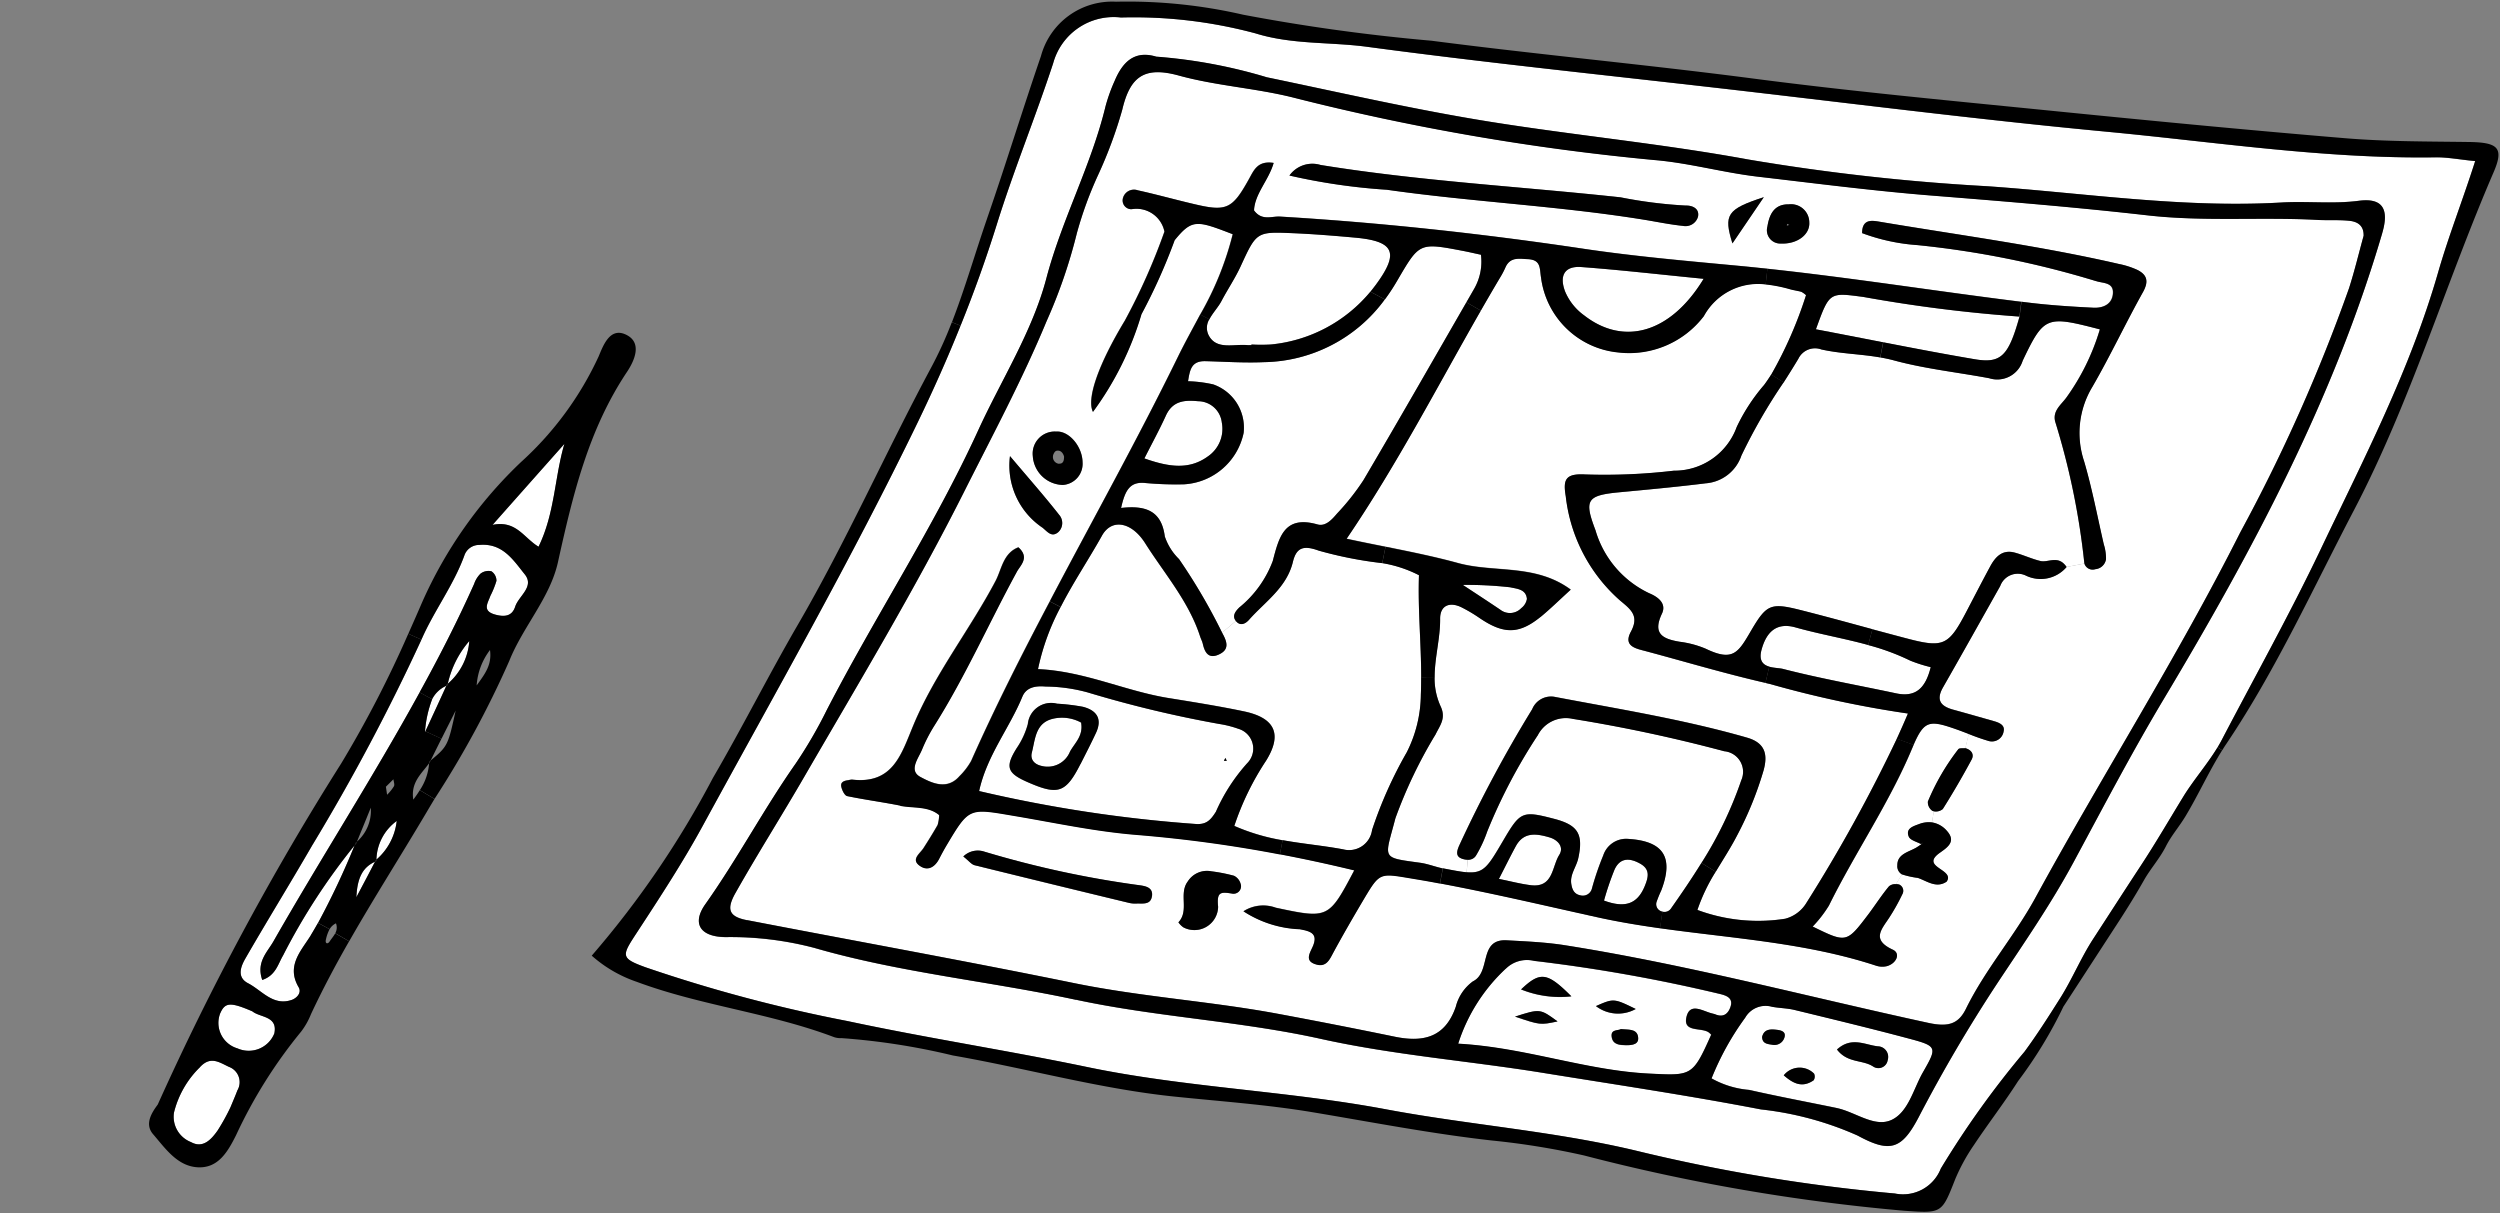 <svg xmlns="http://www.w3.org/2000/svg" xmlns:xlink="http://www.w3.org/1999/xlink" width="133.072" height="64.587" viewBox="0 0 133.072 64.587">
  <rect x="0" y="0" width="133.072" height="64.587" fill="#808080" stroke="none"/>
  <defs>
    <clipPath id="clip-path">
      <rect id="Rectangle_20025" data-name="Rectangle 20025" width="101.658" height="64.587" fill="none"/>
    </clipPath>
    <clipPath id="clip-path-2">
      <rect id="Rectangle_20024" data-name="Rectangle 20024" width="101.491" height="64.422" fill="none"/>
    </clipPath>
  </defs>
  <g id="Group_170234" data-name="Group 170234" transform="translate(22.661)">
    <g id="Group_170176" data-name="Group 170176" transform="translate(8.753)" clip-path="url(#clip-path)">
      <g id="Group_170175" data-name="Group 170175" transform="translate(0.084 0.084)">
        <g id="Group_170174" data-name="Group 170174" clip-path="url(#clip-path-2)">
          <g id="Group_170173" data-name="Group 170173">
            <g id="Group_170172" data-name="Group 170172" clip-path="url(#clip-path-2)">
              <path id="Path_490379" data-name="Path 490379" d="M190.515,165.4a.564.564,0,0,0-.5-.732c-.685-.063-1.417-.547-2.2.168.557.735,1.354.537,1.918.9a.5.5,0,0,0,.781-.339m-2.715,2.55c-1.552-.32-3.107-.613-4.653-.962a4.9,4.9,0,0,1-2-.613,14.755,14.755,0,0,1,1.789-3.229,1.246,1.246,0,0,1,1.424-.583c.405.079.827.076,1.226.175,2,.484,4,.969,5.987,1.5,1.608.428,1.6.461.824,1.826-.508.893-.784,2.122-1.677,2.531s-1.924-.435-2.916-.639m-2.814-1.74c.491.428.979.689,1.592.264a.365.365,0,0,0,.023-.353,1.083,1.083,0,0,0-1.615.089m.02-1.964c.148-.359-.158-.435-.405-.461-.316-.036-.659-.043-.764.376.007.369.287.382.534.422a.557.557,0,0,0,.636-.336" transform="translate(-121.539 -109.059)" fill="#fff"/>
              <path id="Path_490380" data-name="Path 490380" d="M149.783,159.146c-.092-.379-.524-.316-.9-.356-.161.1-.544,0-.5.4.053.435.428.458.758.461s.751-.04.636-.5m-2.227-1.582a1.936,1.936,0,0,0,2.119.155c-1.17-.57-1.17-.57-2.119-.155m-2.043.817c-.929-.682-.929-.682-2.264-.257,1.338.451,1.338.451,2.264.257m-1.249-3.223a85.64,85.64,0,0,1,9.912,1.766c.323.079.7.211.54.682-.119.353-.362.573-.781.409a1.364,1.364,0,0,0-.2-.059c-.494-.122-1.183-.62-1.364.2s.755.54,1.166.794a.86.86,0,0,1,.152.138c-.992,2.224-1.035,2.181-3.308,2.069-3.381-.168-6.58-1.387-10.159-1.592a9.335,9.335,0,0,1,2.527-3.984,1.6,1.6,0,0,1,1.512-.422m1.987,1.888c-1.288-1.288-1.657-1.338-2.679-.369a5.529,5.529,0,0,0,2.679.369" transform="translate(-94.102 -104.097)" fill="#fff"/>
              <path id="Path_490381" data-name="Path 490381" d="M165.692,139.092c.557.313.428.748.227,1.229-.4.946-1.074,1.134-2.155.735a15.408,15.408,0,0,1,.56-1.648c.3-.649.824-.623,1.367-.316" transform="translate(-109.886 -93.203)" fill="#fff"/>
              <path id="Path_490382" data-name="Path 490382" d="M149.493,134.975c.442.132.774.511.514.926-.4.619-.31,1.766-1.516,1.618-.534-.066-1.061-.208-1.7-.336.339-.659.606-1.206.9-1.743.428-.784,1.12-.662,1.8-.465" transform="translate(-98.508 -90.484)" fill="#fff"/>
              <path id="Path_490383" data-name="Path 490383" d="M73.923,116.193c.129.708-.33,1.077-.59,1.545a1.281,1.281,0,0,1-1.5.768c-.366-.076-.636-.316-.531-.722.181-.708.188-1.565,1.107-1.789a2.125,2.125,0,0,1,1.509.2" transform="translate(-47.879 -77.817)" fill="#fff"/>
              <path id="Path_490384" data-name="Path 490384" d="M76.008,114.836l-.073-.158-.079.158Zm-1.69,3.358a73.252,73.252,0,0,1-11.493-1.75c.415-1.891,1.615-3.345,2.3-5.022.217-.531.755-.583,1.239-.54a8.655,8.655,0,0,1,2.241.313,62.224,62.224,0,0,0,7.015,1.68,5.473,5.473,0,0,1,1,.254,1.1,1.1,0,0,1,.468,1.839,9.722,9.722,0,0,0-1.661,2.577c-.29.461-.524.7-1.11.649m-9.5-4.023c-.636,1.015-.491,1.338.646,1.825,1.572.682,1.977.537,2.751-.985.28-.554.563-1.1.827-1.667.349-.745.036-1.2-.7-1.384a10.918,10.918,0,0,0-1.374-.165,1.246,1.246,0,0,0-1.555,1.084,4.233,4.233,0,0,1-.6,1.292" transform="translate(-42.207 -74.421)" fill="#fff"/>
              <path id="Path_490385" data-name="Path 490385" d="M203.824,122.143a1.421,1.421,0,0,0-.679.089c-.306.115-.732.231-.55.669.079.194.435.277.669.405-.1.066-.2.135-.3.194-.405.231-.985.336-.979.926a.5.5,0,0,0,.247.484l-.32.517a.521.521,0,0,0-.369.115c-.4.475-.731,1-1.1,1.493-1.16,1.529-1.166,1.529-2.962.649a6.558,6.558,0,0,0,.863-1.114c1.4-2.837,3.213-5.453,4.439-8.389.026-.059.049-.115.072-.171.57-1.311.86-1.331,2.283-.827.217.076.435.161.652.244l-.181.761c-.122.017-.316-.016-.376.056a12.15,12.15,0,0,0-1.621,2.788.558.558,0,0,0,.241.491.44.44,0,0,0,.079.026Z" transform="translate(-132.488 -78.449)" fill="#fff"/>
              <path id="Path_490386" data-name="Path 490386" d="M142.072,123.366a6.825,6.825,0,0,0,.606-1.295,29.269,29.269,0,0,1,2.682-5.111,1.674,1.674,0,0,1,1.872-.89,80.959,80.959,0,0,1,8.06,1.723,1.1,1.1,0,0,1,.909,1.545,20.609,20.609,0,0,1-2.119,4.4c-.514.83-1.068,1.641-1.631,2.442a.417.417,0,0,1-.451.152.382.382,0,0,1-.112-.04.4.4,0,0,1-.188-.511,6.105,6.105,0,0,1,.234-.57c.692-1.8.112-2.653-1.822-2.755a1.284,1.284,0,0,0-1.262.886,15.039,15.039,0,0,0-.6,1.753.5.5,0,0,1-.629.366c-.326-.066-.428-.316-.471-.6-.082-.511.27-.909.372-1.377.28-1.285-.02-1.763-1.282-2.092-1.7-.442-1.8-.4-2.712,1.153-.82,1.4-1.031,1.763-1.944,1.69l.059-.669a.477.477,0,0,0,.428-.208" transform="translate(-95.014 -77.893)" fill="#fff"/>
              <path id="Path_490387" data-name="Path 490387" d="M198.133,103.311c-.283,1.14-.814,1.611-1.839,1.394-2.01-.428-4.036-.788-6.023-1.3-.181-.046-.481-.046-.735-.119-.323-.1-.573-.313-.409-.909.273-1,.847-1.45,1.806-1.18,1.275.359,2.59.583,3.868.936a12.183,12.183,0,0,1,2.244.83,7.77,7.77,0,0,0,1.087.346" transform="translate(-126.857 -67.884)" fill="#fff"/>
              <path id="Path_490388" data-name="Path 490388" d="M142.971,95.814c-.662-.448-1.335-.886-2.007-1.328a20.851,20.851,0,0,1,2.511.125c.372.086.853.1.9.623a.779.779,0,0,1-.3.488.831.831,0,0,1-1.107.092" transform="translate(-94.599 -63.436)" fill="#fff"/>
              <path id="Path_490389" data-name="Path 490389" d="M82.878,89.87c.231.29.511.148.7-.066.857-.965,2.007-1.71,2.336-3.088.188-.774.58-.88,1.371-.593a21.3,21.3,0,0,0,3.381.666,6.578,6.578,0,0,1,1.954.643c-.063,1.822.119,3.621.119,5.43,0,.306,0,.613-.016.919a6.93,6.93,0,0,1-.748,3.078A22.4,22.4,0,0,0,90.124,101a1.233,1.233,0,0,1-1.529,1.031c-1.058-.2-2.139-.293-3.232-.491a10.862,10.862,0,0,1-2.57-.764,14.626,14.626,0,0,1,1.687-3.466c.873-1.4.5-2.274-1.153-2.626-1.344-.283-2.7-.5-4.06-.718-2.3-.376-4.448-1.424-6.923-1.536a12.378,12.378,0,0,1,1.2-3.3c.675-1.315,1.5-2.534,2.2-3.8.517-.926,1.578-.735,2.3.405,1.025,1.618,2.316,3.091,2.923,4.959.043.128.109.254.142.386.1.448.29.82.827.59.613-.264.481-.679.2-1.173Z" transform="translate(-48.59 -56.902)" fill="#fff"/>
              <path id="Path_490390" data-name="Path 490390" d="M93.646,65.9a1.775,1.775,0,0,1-.745,1.806c-1,.722-2.066.567-3.377.105.415-.821.807-1.539,1.147-2.284.359-.778.979-.834,1.713-.761A1.278,1.278,0,0,1,93.646,65.9" transform="translate(-60.109 -43.495)" fill="#fff"/>
              <path id="Path_490391" data-name="Path 490391" d="M91.142,60.363a31.051,31.051,0,0,0-2.293-3.918,3.024,3.024,0,0,1-.758-1.209c-.175-1.354-1.008-1.664-2.326-1.512.211-.949.474-1.417,1.295-1.328a17.9,17.9,0,0,0,2.059.069,3.449,3.449,0,0,0,3.17-2.738,2.439,2.439,0,0,0-1.621-2.583,7.052,7.052,0,0,0-1.338-.168c.1-.61.175-1.087.929-1.068,1.031.026,2.069.1,3.1.053A8.121,8.121,0,0,0,99.8,42.622a10.507,10.507,0,0,0,.626-.949c1.209-2.063,1.17-2.086,3.486-1.644.336.063.669.142,1.005.214a2.9,2.9,0,0,1-.359,1.809l-.415.722c-1.819,3.16-3.631,6.327-5.48,9.467a12.744,12.744,0,0,1-1.407,1.779c-.267.313-.606.7-1.038.577-1.769-.5-2.046.666-2.382,1.947a5.808,5.808,0,0,1-1.793,2.485c-.2.2-.379.445-.168.708Z" transform="translate(-57.588 -26.768)" fill="#fff"/>
              <path id="Path_490392" data-name="Path 490392" d="M101.781,43.574c-.725-.072-1.657.277-2.069-.527a.874.874,0,0,1,.036-.85c.171-.336.478-.652.649-.982.316-.61.705-1.183,1-1.806.86-1.862.847-1.882,2.784-1.8,1.1.046,2.195.138,3.288.234,2.129.185,2.419.791,1.12,2.541-.086.115-.175.227-.264.339a7.859,7.859,0,0,1-5.3,2.811,8.972,8.972,0,0,1-1.031,0v.033c-.069,0-.138.007-.208,0" transform="translate(-66.876 -25.285)" fill="#fff"/>
              <path id="Path_490393" data-name="Path 490393" d="M158.1,43.125c2.089.155,4.168.4,6.508.626-1.779,2.929-4.277,3.572-6.36,1.947a2.987,2.987,0,0,1-1.012-1.265c-.326-.857-.026-1.374.863-1.308" transform="translate(-105.421 -28.994)" fill="#fff"/>
              <path id="Path_490394" data-name="Path 490394" d="M128.583,74.456c-.32-.026-.722-.105-1.269-.211-.405-.082-.8-.241-1.2-.3-2.119-.293-1.891-.178-1.321-2.372a24.933,24.933,0,0,1,2.135-4.458c.241-.491.573-.863.27-1.5a3.594,3.594,0,0,1-.32-1.559c0-1.028.3-2.066.293-3.1-.007-.712.511-.929,1.163-.6a8.16,8.16,0,0,1,.883.521c1.308.906,2.135.916,3.289-.016.521-.425,1-.9,1.618-1.463-1.875-1.384-4.056-.886-5.984-1.41-1.262-.346-2.55-.606-3.875-.873-.679-.135-1.367-.273-2.069-.425,2.686-3.954,4.831-8.106,7.144-12.146.329-.577.666-1.153,1-1.723a4.6,4.6,0,0,0,.293-.547c.247-.593.722-.491,1.216-.465.7.04.61.5.692.985a4.587,4.587,0,0,0,4.106,3.98,5,5,0,0,0,4.56-1.934,3.285,3.285,0,0,1,3.292-1.687,7.589,7.589,0,0,1,1.3.257c.2.056.4.082.6.135a1.428,1.428,0,0,1,.25.178A21.878,21.878,0,0,1,144.8,47.96c-.119.188-.244.376-.379.557a9.867,9.867,0,0,0-1.46,2.241,3.526,3.526,0,0,1-3.344,2.323,31.541,31.541,0,0,1-4.729.2c-1.071-.059-1.17.3-1.025,1.17a8.673,8.673,0,0,0,2.9,5.549c.58.481,1.018.814.563,1.657-.425.791.31.9.827,1.038,2.112.567,4.214,1.193,6.343,1.681.079.02.161.04.241.056A56.923,56.923,0,0,0,152.074,66c-.191.451-.386.9-.59,1.338a82.6,82.6,0,0,1-4.811,8.735,1.881,1.881,0,0,1-1.13.85,9.273,9.273,0,0,1-4.676-.468,9.693,9.693,0,0,1,.972-2.033c.386-.646.8-1.278,1.143-1.944a18.392,18.392,0,0,0,1.4-3.437c.234-.83.119-1.47-.867-1.756-3.374-.972-6.834-1.522-10.274-2.178a1.083,1.083,0,0,0-1.17.662,69.991,69.991,0,0,0-3.892,7.272c-.119.277-.194.55.129.676a.921.921,0,0,0,.333.066Z" transform="translate(-82.014 -28.107)" fill="#fff"/>
              <path id="Path_490395" data-name="Path 490395" d="M208.845,48.771c-.587,2.1-.975,2.517-2.4,2.274-1.621-.277-3.239-.587-4.857-.9-1.19-.231-2.382-.465-3.578-.692.722-2,.715-1.961,2.524-1.723a78.046,78.046,0,0,0,8.307,1.045" transform="translate(-132.85 -32.008)" fill="#fff"/>
              <path id="Path_490396" data-name="Path 490396" d="M187.74,64.709a.787.787,0,0,0,.013.092l-.942.181c-.445-.659-.962-.221-1.394-.32-.465-.112-.906-.323-1.371-.448-.662-.175-1.031.231-1.308.748-.425.788-.837,1.585-1.252,2.379-.962,1.839-1.226,1.961-3.233,1.43-.593-.155-1.186-.316-1.779-.474-1.269-.346-2.534-.692-3.806-1.015-1.608-.405-1.825-.316-2.646,1.078-.692,1.183-.959,1.681-2.425.975a5.235,5.235,0,0,0-1.4-.372c-.89-.152-1.437-.422-.929-1.493.254-.537-.191-.883-.676-1.087a5.366,5.366,0,0,1-2.86-3.351c-.62-1.621-.478-1.862,1.295-2.027,1.509-.142,3.018-.283,4.521-.468a2.182,2.182,0,0,0,1.947-1.483,29.728,29.728,0,0,1,2.247-3.895c.267-.418.531-.837.784-1.262a.985.985,0,0,1,1.213-.5c1.035.234,2.092.244,3.143.428.241.043.484.092.725.158,1.654.451,3.381.633,5.071.949A1.416,1.416,0,0,0,184.465,54c1.14-2.392,1.269-2.4,4.109-1.667a12.116,12.116,0,0,1-1.8,3.654c-.287.379-.718.692-.58,1.249a39.223,39.223,0,0,1,1.545,7.47" transform="translate(-108.302 -34.887)" fill="#fff"/>
              <path id="Path_490397" data-name="Path 490397" d="M87.405,52.061a1.319,1.319,0,0,0-.817-.471l.1-.593a.575.575,0,0,0,.478-.122c.54-.857,1.051-1.737,1.532-2.629.152-.28-.007-.517-.333-.61l.181-.761a10.975,10.975,0,0,0,1.091.382.631.631,0,0,0,.771-.524c.076-.32-.221-.451-.488-.531-.728-.208-1.456-.415-2.185-.616-.659-.178-.949-.494-.557-1.186,1.028-1.793,2.036-3.6,3.048-5.4a.993.993,0,0,1,1.354-.56,1.809,1.809,0,0,0,2.178-.451l.942-.181a.458.458,0,0,0,.58.3.632.632,0,0,0,.567-.521,2.417,2.417,0,0,0-.115-.8c-.339-1.476-.623-2.972-1.048-4.422a4.745,4.745,0,0,1,.438-3.961c.959-1.651,1.769-3.387,2.7-5.055.313-.567.211-.909-.3-1.17a4.383,4.383,0,0,0-.982-.316c-4.224-.975-8.528-1.539-12.8-2.26-.379-.063-.87-.122-.873.616a10.474,10.474,0,0,0,2.956.639,49.55,49.55,0,0,1,9.49,1.914c.349.125.929.053.9.639s-.514.8-1.028.781c-1.166-.059-2.336-.132-3.5-.277-.115-.013-.231-.03-.346-.043-4.511-.563-9-1.275-13.517-1.76-.5-.053-1-.105-1.5-.152-2.742-.26-5.493-.5-8.215-.9-5.384-.807-10.785-1.4-16.219-1.723-.448-.026-.972.244-1.391-.33.04-.89.784-1.611,1.045-2.527-.867-.132-1.054.4-1.325.88-.88,1.585-1.193,1.72-2.913,1.311-1-.234-1.987-.511-2.992-.732a.607.607,0,0,0-.8.455.464.464,0,0,0,.465.55,1.522,1.522,0,0,1,1.753,1.193,33.079,33.079,0,0,1-2.106,4.735c-1.41,2.33-2.05,4.155-1.7,4.86a16.809,16.809,0,0,0,2.583-5.2,30.623,30.623,0,0,0,1.769-3.948c.926-1.137,1.18-1.048,3.088-.313a16.667,16.667,0,0,1-1.73,4.277c-.4.755-.817,1.5-1.19,2.264-2.152,4.4-4.541,8.673-6.818,13.006-1.473,2.791-2.9,5.6-4.185,8.491a3.588,3.588,0,0,1-.619.807c-.662.764-1.479.366-2.079.046-.643-.343-.119-.975.079-1.453a8.454,8.454,0,0,1,.662-1.285c1.654-2.626,2.906-5.47,4.389-8.188.185-.336.7-.751.082-1.3-.811.313-.89,1.176-1.213,1.789-1.374,2.6-3.226,4.939-4.366,7.661-.649,1.552-1.081,3.176-3.279,2.919a1.066,1.066,0,0,0-.2.033c-.221.026-.432.1-.366.362.043.181.175.455.31.484.936.194,1.888.32,2.827.507.7.138,1.493.007,2.073.494a2.009,2.009,0,0,1-.082.531c-.237.415-.491.824-.751,1.229-.2.31-.715.623-.145.975.415.254.778,0,.992-.432.122-.244.254-.488.4-.725,1.2-2.013,1.19-1.938,3.608-1.529,2.168.366,4.313.834,6.524,1.008a71.152,71.152,0,0,1,7.589,1.035q1.987.376,3.961.857c-1.358,2.57-1.374,2.583-4.178,1.987a1.947,1.947,0,0,0-1.72.191,5.89,5.89,0,0,0,3.022.956c.55.1.969.224.675.909-.161.372-.458.784.191.965.521.145.692-.25.9-.633.524-.969,1.077-1.921,1.638-2.867.844-1.417.844-1.354,2.508-1.081.511.086,1.018.175,1.526.27,2.807.524,5.585,1.18,8.373,1.8,1.1.244,2.221.428,3.341.587,3.845.544,7.75.764,11.477,1.984a1.061,1.061,0,0,0,.606.033c.5-.142.745-.672.31-.877-1.137-.527-.606-1.064-.2-1.687a10.917,10.917,0,0,0,.705-1.255.367.367,0,0,0-.161-.524.583.583,0,0,0-.178-.023l.32-.517a4.689,4.689,0,0,0,.847.188c.484.161.979.57,1.529.2.478-.666-1.47-.764-.343-1.549.425-.3.837-.6.379-1.134M78.967,18.691c-.788-.01-1.035.557-1.137,1.186a.71.71,0,0,0,.718.9c.88.04,1.559-.488,1.512-1.13a.972.972,0,0,0-1.094-.952m-3,2.076c.517-.764.985-1.45,1.671-2.461-1.967.643-2.142.933-1.671,2.461M40.124,35.21c-.738-.942-1.532-1.842-2.61-3.117a3.981,3.981,0,0,0,1.74,3.816c.267.221.481.524.83.231a.661.661,0,0,0,.04-.929M38.73,32.083a1.641,1.641,0,0,0,1.595,1.542,1.127,1.127,0,0,0,1.054-1.206c-.007-.847-.732-1.71-1.43-1.638a1.175,1.175,0,0,0-1.219,1.3m70.051-12.525c.435.04.8.224.788.8-.257.929-.481,1.868-.774,2.784a90.608,90.608,0,0,1-5.79,13c-3.341,6.636-7.338,12.91-10.894,19.428C90.987,57.636,89.435,59.4,88.4,61.5c-.4.8-.919.989-1.99.758-6.452-1.4-12.841-3.1-19.369-4.135-1.015-.158-2.053-.2-3.084-.26-1.519-.082-.817,1.707-1.8,2.185a2.393,2.393,0,0,0-.909,1.344c-.567,1.654-1.74,1.914-3.259,1.6q-3.129-.643-6.271-1.229c-3.582-.662-7.226-.893-10.8-1.624-5.786-1.183-11.6-2.231-17.4-3.351-.929-.181-1.124-.544-.616-1.443,1.186-2.1,2.478-4.139,3.684-6.224,2.9-5,5.882-9.951,8.478-15.115,1.516-3.012,3.111-5.984,4.4-9.1a27.73,27.73,0,0,0,1.611-4.679,20.18,20.18,0,0,1,1.13-3.1,23.613,23.613,0,0,0,1.288-3.476c.418-1.783,1.186-2.326,3.012-1.822,2,.55,4.066.669,6.07,1.166a125.7,125.7,0,0,0,19.286,3.335c1.849.161,3.641.672,5.5.886,3.064.356,6.122.751,9.2,1,3.839.306,7.678.619,11.5,1.054,3.025.346,6.05.079,9.071.244.55.03,1.1-.01,1.651.043m-34.641-.221c.079-.432-.31-.593-.652-.583a24.525,24.525,0,0,1-3.473-.438c-5.322-.577-10.676-.863-15.968-1.723a1.5,1.5,0,0,0-1.657.563,32.569,32.569,0,0,0,5.213.758c4.557.649,9.17.86,13.718,1.6.675.112,1.344.25,2.02.32a.69.69,0,0,0,.8-.5M49.317,55.373a.4.4,0,0,0,.484-.488.678.678,0,0,0-.359-.455,8.671,8.671,0,0,0-1.206-.237,1.209,1.209,0,0,0-1.252.537c-.5.662.089,1.552-.5,2.178a.979.979,0,0,0,.273.273,1.263,1.263,0,0,0,1.839-1.1c-.079-.774.105-.807.725-.705m-4.244.152c.076-.471-.333-.547-.662-.593a53.512,53.512,0,0,1-8.251-1.786,1.1,1.1,0,0,0-1.13.254c.3.237.435.422.6.465q4.1,1.018,8.2,2a1.423,1.423,0,0,0,.409.04c.326-.016.751.086.83-.382" transform="translate(-15.253 -7.896)" fill="#fff"/>
              <path id="Path_490398" data-name="Path 490398" d="M104.2,10.473c-.656,2.059-1.407,3.961-1.97,5.915-1.489,5.19-3.98,9.974-6.287,14.821-1.628,3.414-3.48,6.722-5.233,10.076-.069.132-.145.264-.221.392-.547.906-1.288,1.75-1.835,2.646-.745,1.216-1.453,2.438-2.228,3.618-.86,1.308-1.707,2.626-2.56,3.938-.652,1.005-1.107,2.122-1.746,3.137-.61.965-1.229,1.941-1.908,2.863A49.4,49.4,0,0,0,75.758,64.1a2.158,2.158,0,0,1-2.445,1.321A93.483,93.483,0,0,1,59.48,63.128c-4.379-1.038-8.844-1.361-13.24-2.185-5.275-.992-10.673-1.16-15.922-2.254-4.247-.886-8.534-1.542-12.765-2.448a79.977,79.977,0,0,1-10.739-2.86c-1.371-.5-1.272-.61-.412-1.924,1.2-1.829,2.4-3.674,3.443-5.585,3.888-7.131,7.915-14.185,11.46-21.507.82-1.7,1.582-3.4,2.274-5.134.715-1.769,1.358-3.562,1.931-5.394.906-2.89,2.056-5.7,3-8.577a3.337,3.337,0,0,1,3.608-2.435,24.968,24.968,0,0,1,7.16.844c1.944.606,3.961.451,5.938.715,6.139.824,12.3,1.466,18.456,2.171,6.979.8,13.948,1.694,20.94,2.353,5.816.55,11.612,1.447,17.477,1.361.613-.007,1.229.115,2.109.2m-4.943,3.819c.369-1.259.03-1.875-1.246-1.71-1.384.181-2.751.01-4.122.092-5.256.306-10.455-.5-15.668-.867a113.539,113.539,0,0,1-12.716-1.423c-4.531-.83-9.134-1.272-13.688-2-4-.639-7.961-1.549-11.935-2.376A27.563,27.563,0,0,0,34,4.914c-1.166-.353-1.793.3-2.211,1.285A8.944,8.944,0,0,0,31.3,7.56c-.761,3.147-2.32,6.007-3.15,9.157-.748,2.837-2.392,5.394-3.625,8.083-2.356,5.147-5.476,9.879-8.066,14.9a24.274,24.274,0,0,1-1.657,2.85c-1.7,2.425-3.084,5.051-4.8,7.473-.741,1.045-.264,1.75,1.087,1.756a17.512,17.512,0,0,1,4.709.573c4.57,1.321,9.3,1.766,13.928,2.758,4.307.926,8.732,1.13,13.042,2.086,3.9.863,7.888,1.17,11.826,1.809,3.868.626,7.743,1.2,11.592,1.944a17.17,17.17,0,0,1,5.147,1.391c1.723.936,2.346.748,3.256-.992a80.862,80.862,0,0,1,4.165-7.094c1.407-2.125,2.86-4.218,4.073-6.468,1.565-2.91,3.1-5.839,4.794-8.673,4.719-7.885,9.038-15.945,11.638-24.819" transform="translate(-3.951 -1.977)" fill="#fff"/>
              <path id="Path_490399" data-name="Path 490399" d="M217.92,38.886a49.552,49.552,0,0,0-9.49-1.914,10.474,10.474,0,0,1-2.956-.639c0-.738.494-.679.873-.616,4.27.722,8.574,1.285,12.8,2.26a4.383,4.383,0,0,1,.982.316c.511.26.613.6.3,1.17-.933,1.667-1.743,3.4-2.7,5.055a4.746,4.746,0,0,0-.438,3.961c.425,1.45.708,2.946,1.048,4.422a2.42,2.42,0,0,1,.115.8.632.632,0,0,1-.567.521.458.458,0,0,1-.58-.3.774.774,0,0,1-.013-.092,39.218,39.218,0,0,0-1.545-7.47c-.138-.557.293-.87.58-1.249a12.115,12.115,0,0,0,1.8-3.654c-2.84-.735-2.969-.725-4.109,1.667a1.416,1.416,0,0,1-1.783.933c-1.69-.316-3.417-.5-5.071-.949-.241-.066-.484-.115-.725-.158l.158-.807c1.618.316,3.236.626,4.857.9,1.42.244,1.809-.171,2.4-2.274l.1-.784c.115.013.231.03.346.043,1.16.145,2.33.217,3.5.277.514.023,1-.191,1.028-.781s-.547-.514-.9-.639" transform="translate(-137.852 -24.008)"/>
              <path id="Path_490400" data-name="Path 490400" d="M216.065,123.7a12.152,12.152,0,0,1,1.621-2.788c.059-.072.254-.04.376-.056.326.092.484.33.333.61-.481.893-.992,1.773-1.532,2.63a.575.575,0,0,1-.478.122.445.445,0,0,1-.079-.026.558.558,0,0,1-.241-.491" transform="translate(-144.947 -81.116)"/>
              <path id="Path_490401" data-name="Path 490401" d="M213.813,133.307c.458.534.046.834-.379,1.133-1.127.784.82.883.343,1.549-.55.372-1.045-.036-1.529-.2a4.687,4.687,0,0,1-.847-.188.5.5,0,0,1-.247-.484c-.007-.59.573-.7.979-.926.105-.059.2-.129.3-.194,0,0,0,0,.007,0l0-.01.033-.02a.5.5,0,0,1,.007-.066l-.039.086s-.007.007-.01.007c-.234-.129-.59-.211-.669-.405-.181-.438.244-.554.55-.669a1.421,1.421,0,0,1,.679-.089,1.318,1.318,0,0,1,.817.471" transform="translate(-141.66 -89.142)"/>
              <path id="Path_490402" data-name="Path 490402" d="M215.044,136.373s.007,0,.01-.007l0,.01s0,0-.007,0" transform="translate(-144.268 -91.516)"/>
              <path id="Path_490403" data-name="Path 490403" d="M203.6,168.582a.564.564,0,0,1,.5.731.5.5,0,0,1-.781.339c-.563-.366-1.361-.168-1.918-.9.784-.715,1.516-.231,2.2-.168" transform="translate(-135.116 -112.97)"/>
              <path id="Path_490404" data-name="Path 490404" d="M194.419,172.787a.365.365,0,0,1-.023.353c-.613.425-1.1.165-1.591-.264a1.083,1.083,0,0,1,1.615-.089" transform="translate(-129.357 -115.722)"/>
              <path id="Path_490405" data-name="Path 490405" d="M192.363,33.968c.046.643-.633,1.17-1.512,1.13a.71.71,0,0,1-.718-.9c.1-.629.349-1.2,1.137-1.186a.972.972,0,0,1,1.094.952m-1.186.086-.007.1.129-.043Z" transform="translate(-127.555 -22.22)"/>
              <path id="Path_490406" data-name="Path 490406" d="M192.846,47.7a.985.985,0,0,0-1.213.5c-.254.425-.517.844-.784,1.262l-.662-.418a21.882,21.882,0,0,0,1.855-4.228,1.429,1.429,0,0,0-.25-.178c-.2-.053-.4-.079-.6-.135a7.591,7.591,0,0,0-1.3-.257l.089-.837c4.518.484,9.006,1.2,13.517,1.76l-.1.784a78.037,78.037,0,0,1-8.307-1.045c-1.809-.237-1.8-.277-2.524,1.723,1.2.227,2.389.461,3.578.692l-.158.807c-1.051-.185-2.109-.194-3.143-.428" transform="translate(-127.406 -29.187)"/>
              <path id="Path_490407" data-name="Path 490407" d="M197.439,97.743a56.914,56.914,0,0,1-7.345-1.575c-.079-.016-.161-.036-.241-.056l.2-.863c.254.072.554.072.735.119,1.987.511,4.013.87,6.023,1.3,1.025.217,1.555-.254,1.839-1.394a7.765,7.765,0,0,1-1.087-.346,12.182,12.182,0,0,0-2.244-.83l.227-.84c.593.158,1.186.32,1.779.475,2.007.531,2.27.409,3.232-1.43.415-.794.827-1.592,1.252-2.379.277-.517.646-.923,1.308-.748.465.125.906.336,1.371.448.432.1.949-.339,1.394.32a1.809,1.809,0,0,1-2.178.451.993.993,0,0,0-1.354.56c-1.012,1.8-2.02,3.6-3.048,5.4-.392.692-.1,1.008.557,1.186.728.2,1.456.409,2.185.616.267.079.563.211.488.531a.631.631,0,0,1-.771.524,10.992,10.992,0,0,1-1.091-.382c-.217-.082-.435-.168-.652-.244-1.423-.5-1.713-.484-2.283.827l-.89-.326c.2-.442.4-.886.59-1.338" transform="translate(-127.379 -59.845)"/>
              <path id="Path_490408" data-name="Path 490408" d="M189.314,166.69c.105-.418.448-.412.764-.376.247.026.553.1.405.461a.557.557,0,0,1-.636.336c-.247-.04-.527-.053-.534-.422" transform="translate(-127.017 -111.585)"/>
              <path id="Path_490409" data-name="Path 490409" d="M185.749,31.846c-.685,1.012-1.153,1.7-1.671,2.461-.471-1.529-.3-1.819,1.671-2.461" transform="translate(-123.359 -21.436)"/>
              <path id="Path_490410" data-name="Path 490410" d="M164.891,66.3c-1.5.185-3.012.326-4.521.468-1.773.165-1.914.405-1.3,2.026a5.367,5.367,0,0,0,2.86,3.351c.484.2.929.55.676,1.087-.507,1.071.04,1.341.929,1.493a5.238,5.238,0,0,1,1.4.372c1.466.705,1.733.208,2.425-.975.82-1.394,1.038-1.483,2.646-1.077,1.272.323,2.537.669,3.806,1.015l-.227.84c-1.279-.353-2.593-.577-3.868-.936-.959-.27-1.532.178-1.806,1.18-.165.6.086.814.409.909l-.2.863c-2.129-.488-4.231-1.114-6.343-1.681-.517-.142-1.252-.247-.827-1.038.455-.844.016-1.176-.563-1.657a8.673,8.673,0,0,1-2.9-5.549c-.145-.867-.046-1.229,1.025-1.17a31.542,31.542,0,0,0,4.729-.2,3.526,3.526,0,0,0,3.344-2.323,9.868,9.868,0,0,1,1.46-2.241c.135-.181.26-.369.379-.557l.662.418a29.718,29.718,0,0,0-2.247,3.895,2.182,2.182,0,0,1-1.947,1.483" transform="translate(-105.642 -40.652)"/>
              <path id="Path_490411" data-name="Path 490411" d="M172.939,128.533a.417.417,0,0,0,.451-.152c.564-.8,1.117-1.611,1.631-2.442l.758.471a9.692,9.692,0,0,0-.972,2.033,9.272,9.272,0,0,0,4.676.468,1.88,1.88,0,0,0,1.13-.85,82.6,82.6,0,0,0,4.811-8.735l.89.326c-.023.056-.046.112-.072.171-1.226,2.936-3.035,5.552-4.438,8.389a6.555,6.555,0,0,1-.863,1.114c1.8.88,1.8.88,2.962-.649.372-.494.705-1.018,1.1-1.493a.521.521,0,0,1,.369-.115.583.583,0,0,1,.178.023.367.367,0,0,1,.161.524,10.919,10.919,0,0,1-.705,1.255c-.409.623-.939,1.16.2,1.687.435.2.191.735-.31.876a1.061,1.061,0,0,1-.606-.033c-3.727-1.219-7.631-1.44-11.477-1.984Z" transform="translate(-115.954 -80.091)"/>
              <path id="Path_490412" data-name="Path 490412" d="M164.593,162.072a1.936,1.936,0,0,1-2.119-.155c.949-.415.949-.415,2.119.155" transform="translate(-109.021 -108.45)"/>
              <path id="Path_490413" data-name="Path 490413" d="M165.494,166.236c.372.04.8-.023.9.356.115.465-.3.507-.636.5s-.705-.026-.758-.461c-.046-.4.336-.3.5-.4" transform="translate(-110.709 -111.543)"/>
              <path id="Path_490414" data-name="Path 490414" d="M153.063,158.833a5.529,5.529,0,0,1-2.679-.369c1.022-.969,1.391-.919,2.679.369" transform="translate(-100.915 -105.884)"/>
              <path id="Path_490415" data-name="Path 490415" d="M151.668,163.878c-.926.194-.926.194-2.264-.257,1.335-.425,1.335-.425,2.264.257" transform="translate(-100.258 -109.594)"/>
              <path id="Path_490416" data-name="Path 490416" d="M144.335,114.578a29.274,29.274,0,0,0-2.682,5.111,6.824,6.824,0,0,1-.606,1.295.477.477,0,0,1-.428.208.921.921,0,0,1-.333-.066c-.323-.125-.247-.4-.129-.675a70,70,0,0,1,3.892-7.272,1.083,1.083,0,0,1,1.17-.662c3.44.656,6.9,1.206,10.274,2.178.985.287,1.1.926.867,1.756a18.4,18.4,0,0,1-1.4,3.437c-.343.666-.758,1.3-1.143,1.944l-.758-.471a20.61,20.61,0,0,0,2.119-4.4,1.1,1.1,0,0,0-.909-1.545,80.963,80.963,0,0,0-8.06-1.723,1.674,1.674,0,0,0-1.872.89" transform="translate(-93.989 -75.511)"/>
              <path id="Path_490417" data-name="Path 490417" d="M134.745,90.474a20.846,20.846,0,0,0-2.511-.125c.672.442,1.344.88,2.007,1.328a.832.832,0,0,0,1.107-.092.779.779,0,0,0,.3-.488c-.046-.527-.527-.537-.9-.623m1.615,1.588c-1.153.933-1.98.923-3.289.016a8.169,8.169,0,0,0-.883-.521c-.652-.333-1.17-.115-1.163.6.01,1.031-.293,2.069-.293,3.1l-.715.007c0-1.809-.181-3.608-.119-5.43a6.578,6.578,0,0,0-1.954-.643l.175-.87c1.325.267,2.613.527,3.875.873,1.928.524,4.109.026,5.984,1.41-.616.56-1.1,1.038-1.618,1.463" transform="translate(-85.869 -59.299)"/>
              <path id="Path_490418" data-name="Path 490418" d="M146,136.141c1.081.4,1.753.211,2.155-.735.2-.481.33-.916-.227-1.229s-1.071-.333-1.368.316a15.43,15.43,0,0,0-.56,1.648m-3.895-.817c1.206.148,1.12-1,1.516-1.618.26-.415-.073-.794-.514-.926-.679-.2-1.371-.32-1.8.465-.293.537-.56,1.084-.9,1.743.636.129,1.163.27,1.7.336m3.536,1.707c-2.788-.616-5.565-1.272-8.373-1.8l.155-.807c.547.105.949.185,1.269.211.913.073,1.124-.293,1.944-1.69.909-1.549,1.015-1.595,2.712-1.153,1.262.33,1.562.807,1.282,2.092-.1.468-.455.867-.372,1.377.043.28.145.531.471.6a.5.5,0,0,0,.629-.366,15.046,15.046,0,0,1,.6-1.753,1.284,1.284,0,0,1,1.262-.886c1.934.1,2.514.959,1.822,2.755a6.081,6.081,0,0,0-.234.57.4.4,0,0,0,.188.511.381.381,0,0,0,.112.04l-.125.886c-1.12-.158-2.237-.343-3.341-.587" transform="translate(-92.118 -88.289)"/>
              <path id="Path_490419" data-name="Path 490419" d="M118.167,27.85a32.569,32.569,0,0,1-5.213-.758,1.5,1.5,0,0,1,1.657-.563c5.292.86,10.646,1.147,15.968,1.723a24.525,24.525,0,0,0,3.473.438c.343-.01.732.152.652.583a.69.69,0,0,1-.8.5c-.675-.069-1.344-.208-2.02-.32-4.547-.741-9.16-.952-13.718-1.6" transform="translate(-75.818 -17.832)"/>
              <path id="Path_490420" data-name="Path 490420" d="M108.556,122.794a5.89,5.89,0,0,1-3.022-.956,1.947,1.947,0,0,1,1.72-.191c2.8.6,2.821.583,4.178-1.987q-1.972-.479-3.961-.857l.145-.755c1.094.2,2.175.29,3.233.491a1.233,1.233,0,0,0,1.529-1.031,22.4,22.4,0,0,1,1.849-4.139,6.93,6.93,0,0,0,.748-3.078c.013-.306.016-.613.016-.919l.715-.007a3.594,3.594,0,0,0,.32,1.559c.3.636-.03,1.008-.27,1.5a24.932,24.932,0,0,0-2.135,4.458c-.57,2.195-.8,2.079,1.321,2.372.405.056.8.214,1.2.3l-.155.807c-.507-.1-1.015-.185-1.526-.27-1.664-.274-1.664-.336-2.508,1.081-.56.946-1.114,1.9-1.638,2.867-.2.382-.376.778-.9.633-.649-.181-.353-.593-.191-.965.293-.685-.125-.807-.675-.909" transform="translate(-70.843 -73.412)"/>
              <path id="Path_490421" data-name="Path 490421" d="M104.287,65.081A5.808,5.808,0,0,0,106.08,62.6c.336-1.282.613-2.448,2.382-1.947.432.122.771-.264,1.038-.577a12.745,12.745,0,0,0,1.407-1.779c1.849-3.14,3.661-6.307,5.48-9.467l.768.442c-2.313,4.04-4.458,8.192-7.144,12.146.7.152,1.391.29,2.069.425l-.175.87a21.3,21.3,0,0,1-3.381-.666c-.791-.287-1.183-.181-1.371.593-.33,1.377-1.48,2.122-2.336,3.088-.188.214-.468.356-.7.066-.211-.264-.036-.5.168-.708" transform="translate(-69.83 -32.821)"/>
              <path id="Path_490422" data-name="Path 490422" d="M98.345,141.408a.4.4,0,0,1-.484.488c-.619-.1-.8-.069-.725.705a1.263,1.263,0,0,1-1.839,1.1.98.98,0,0,1-.274-.273c.593-.626,0-1.516.5-2.178a1.209,1.209,0,0,1,1.252-.537,8.673,8.673,0,0,1,1.206.237.678.678,0,0,1,.359.455" transform="translate(-63.796 -94.419)"/>
              <path id="Path_490423" data-name="Path 490423" d="M102.453,122.426l.072.158h-.152Z" transform="translate(-68.724 -82.169)"/>
              <path id="Path_490424" data-name="Path 490424" d="M113.539,32.436c-2.34-.231-4.419-.471-6.508-.626-.89-.066-1.19.451-.863,1.308a2.986,2.986,0,0,0,1.012,1.265c2.083,1.624,4.58.982,6.36-1.947m-28.15-2.063a30.619,30.619,0,0,1-1.769,3.948,16.809,16.809,0,0,1-2.583,5.2c-.346-.705.293-2.531,1.7-4.86a33.079,33.079,0,0,0,2.106-4.735,1.522,1.522,0,0,0-1.753-1.193.464.464,0,0,1-.465-.55.607.607,0,0,1,.8-.455c1.005.221,1.994.5,2.992.732,1.72.409,2.033.273,2.913-1.311.27-.478.458-1.012,1.325-.88-.26.916-1.005,1.638-1.045,2.527.418.573.942.3,1.391.33,5.434.326,10.834.916,16.218,1.723,2.722.405,5.473.643,8.215.9.5.046,1,.1,1.5.152l-.089.837a3.285,3.285,0,0,0-3.292,1.687,5,5,0,0,1-4.56,1.934,4.587,4.587,0,0,1-4.106-3.98c-.082-.488.01-.946-.692-.985-.494-.026-.969-.129-1.216.465a4.607,4.607,0,0,1-.293.547c-.339.57-.675,1.147-1.005,1.723l-.768-.442.415-.722a2.9,2.9,0,0,0,.359-1.809c-.336-.072-.669-.152-1-.214-2.316-.442-2.277-.418-3.486,1.644a10.505,10.505,0,0,1-.626.949l-.768-.412c.089-.112.178-.224.264-.339,1.3-1.75,1.008-2.356-1.12-2.541-1.094-.1-2.191-.188-3.289-.234-1.938-.086-1.924-.066-2.784,1.8-.29.623-.679,1.2-1,1.806-.171.33-.478.646-.649.982l-.481-.254a16.667,16.667,0,0,0,1.73-4.277c-1.908-.735-2.162-.824-3.088.313" transform="translate(-54.356 -17.68)"/>
              <path id="Path_490425" data-name="Path 490425" d="M72.9,71.407c.234.016.267-.191.264-.382-.059-.2-.194-.353-.409-.3-.082.016-.178.188-.181.29a.361.361,0,0,0,.326.4m-.181-1.71c.7-.072,1.423.791,1.43,1.638A1.127,1.127,0,0,1,73.1,72.541,1.641,1.641,0,0,1,71.5,71a1.175,1.175,0,0,1,1.219-1.3" transform="translate(-48.024 -46.812)"/>
              <path id="Path_490426" data-name="Path 490426" d="M79.286,55.993c1.311.461,2.379.616,3.377-.105a1.775,1.775,0,0,0,.745-1.806,1.278,1.278,0,0,0-1.262-1.134c-.735-.072-1.354-.016-1.713.761-.339.745-.731,1.463-1.147,2.284M74.254,63.6c2.277-4.333,4.666-8.61,6.818-13.006.372-.761.788-1.509,1.19-2.264l.481.254a.874.874,0,0,0-.036.85c.412.8,1.344.455,2.069.527.069.007.138,0,.208,0V49.93a8.974,8.974,0,0,0,1.031,0,7.859,7.859,0,0,0,5.3-2.811l.768.412a8.121,8.121,0,0,1-6.445,3.338c-1.028.046-2.066-.026-3.1-.053-.755-.02-.83.458-.929,1.068a7.051,7.051,0,0,1,1.338.168,2.439,2.439,0,0,1,1.621,2.583A3.449,3.449,0,0,1,81.4,57.37a17.9,17.9,0,0,1-2.059-.069c-.82-.089-1.084.379-1.295,1.328,1.318-.152,2.152.158,2.326,1.512a3.025,3.025,0,0,0,.758,1.209,31.051,31.051,0,0,1,2.293,3.918c.277.494.409.909-.2,1.173-.537.231-.725-.142-.827-.59-.033-.132-.1-.257-.142-.386-.606-1.868-1.9-3.341-2.923-4.959-.722-1.14-1.783-1.331-2.3-.405-.708,1.265-1.529,2.485-2.2,3.8Z" transform="translate(-49.87 -31.675)"/>
              <path id="Path_490427" data-name="Path 490427" d="M70.383,76.8a.661.661,0,0,1-.04.929c-.349.293-.563-.01-.83-.231a3.981,3.981,0,0,1-1.74-3.816c1.078,1.275,1.872,2.175,2.61,3.117" transform="translate(-45.511 -49.489)"/>
              <path id="Path_490428" data-name="Path 490428" d="M70.035,114.417c-.919.224-.926,1.081-1.107,1.789-.105.405.165.646.53.722a1.281,1.281,0,0,0,1.5-.768c.26-.468.718-.837.59-1.545a2.125,2.125,0,0,0-1.509-.2m1.473,2.412c-.774,1.522-1.18,1.667-2.751.985-1.137-.488-1.282-.811-.646-1.825a4.233,4.233,0,0,0,.6-1.292,1.246,1.246,0,0,1,1.555-1.084,10.929,10.929,0,0,1,1.374.165c.732.188,1.045.639.7,1.384-.264.563-.547,1.114-.827,1.667" transform="translate(-45.499 -76.239)"/>
              <path id="Path_490429" data-name="Path 490429" d="M61.4,137.451a53.507,53.507,0,0,0,8.251,1.786c.33.046.738.122.662.593s-.5.366-.83.382a1.422,1.422,0,0,1-.409-.04q-4.1-.993-8.2-2c-.168-.043-.3-.227-.6-.465a1.1,1.1,0,0,1,1.13-.254" transform="translate(-40.497 -92.202)"/>
              <path id="Path_490430" data-name="Path 490430" d="M60.309,11.791c.992-2.863,1.878-5.763,2.863-8.63a3.923,3.923,0,0,1,3.994-2.9,27.376,27.376,0,0,1,6.771.692A101.076,101.076,0,0,0,83.955,2.337c5.73.745,11.49,1.275,17.224,2.026,5.048.659,10.123,1.137,15.19,1.644,5.414.544,10.831,1.071,16.251,1.522,2.195.181,4.4.168,6.607.2,1.526.026,1.825.326,1.265,1.621-2.56,5.934-4.4,12.172-7.4,17.922-2.2,4.2-4.162,8.534-6.818,12.488-.076.112-.152.227-.221.346l-.247-.158c.076-.129.152-.26.221-.392,1.753-3.354,3.6-6.663,5.233-10.076,2.307-4.847,4.8-9.632,6.287-14.821.563-1.954,1.315-3.855,1.97-5.915-.88-.089-1.5-.211-2.109-.2-5.865.086-11.661-.811-17.477-1.361-6.992-.659-13.961-1.555-20.94-2.353C92.835,4.126,86.67,3.484,80.531,2.66c-1.977-.264-3.994-.109-5.938-.715a24.968,24.968,0,0,0-7.16-.844,3.337,3.337,0,0,0-3.608,2.435c-.946,2.877-2.1,5.687-3,8.577-.573,1.832-1.216,3.625-1.931,5.394l-.458-.188c.7-1.806,1.242-3.7,1.875-5.529" transform="translate(-39.263 -0.254)"/>
              <path id="Path_490431" data-name="Path 490431" d="M50.191,96.36c-.689,1.677-1.888,3.13-2.3,5.022a73.256,73.256,0,0,0,11.493,1.75c.587.053.82-.188,1.11-.649a9.722,9.722,0,0,1,1.661-2.577,1.1,1.1,0,0,0-.468-1.839,5.47,5.47,0,0,0-1-.254,62.21,62.21,0,0,1-7.015-1.681,8.655,8.655,0,0,0-2.241-.313c-.484-.043-1.021.01-1.239.54m-6.495,5.8c-.939-.188-1.891-.313-2.827-.507-.135-.03-.267-.3-.31-.484-.066-.26.145-.336.366-.362a1.068,1.068,0,0,1,.2-.033c2.2.257,2.629-1.367,3.279-2.919C45.545,95.135,47.4,92.8,48.77,90.2c.323-.613.4-1.476,1.213-1.789.613.547.1.962-.082,1.3-1.483,2.718-2.735,5.562-4.389,8.188a8.455,8.455,0,0,0-.662,1.285c-.2.478-.722,1.11-.079,1.453.6.32,1.417.718,2.079-.046a3.588,3.588,0,0,0,.619-.807c1.288-2.887,2.712-5.7,4.185-8.491l.57.3a12.378,12.378,0,0,0-1.2,3.3c2.475.112,4.62,1.16,6.923,1.536,1.358.221,2.715.435,4.06.718,1.651.353,2.026,1.229,1.153,2.626a14.626,14.626,0,0,0-1.687,3.466,10.86,10.86,0,0,0,2.57.764l-.145.755a71.145,71.145,0,0,0-7.589-1.035c-2.211-.175-4.356-.643-6.524-1.008-2.419-.409-2.409-.484-3.608,1.529-.142.237-.273.481-.4.725-.214.432-.577.685-.992.432-.57-.353-.056-.666.145-.975.26-.405.514-.814.751-1.229a2.008,2.008,0,0,0,.082-.531c-.58-.488-1.371-.356-2.073-.494" transform="translate(-27.27 -59.359)"/>
              <path id="Path_490432" data-name="Path 490432" d="M71.46,63.351a4.9,4.9,0,0,0,2,.613c1.545.349,3.1.643,4.653.962.992.2,2.01,1.051,2.916.639s1.17-1.638,1.677-2.531c.781-1.364.784-1.4-.824-1.825C79.9,60.682,77.9,60.2,75.9,59.713c-.4-.1-.82-.1-1.226-.175a1.246,1.246,0,0,0-1.423.583,14.753,14.753,0,0,0-1.789,3.229M60.5,57.515A9.335,9.335,0,0,0,57.977,61.5c3.578.2,6.778,1.423,10.159,1.592,2.274.112,2.316.155,3.308-2.069a.859.859,0,0,0-.152-.138c-.412-.254-1.348.013-1.166-.794s.87-.32,1.364-.2a1.364,1.364,0,0,1,.2.059c.418.165.662-.056.781-.409.161-.471-.217-.6-.54-.682a85.625,85.625,0,0,0-9.912-1.766,1.6,1.6,0,0,0-1.512.422m-40.388-2.59c5.8,1.12,11.615,2.168,17.4,3.351,3.578.732,7.223.962,10.8,1.624q3.139.583,6.271,1.229c1.519.313,2.692.053,3.259-1.6a2.393,2.393,0,0,1,.909-1.344c.985-.478.283-2.267,1.8-2.185,1.031.056,2.069.1,3.084.26C70.175,57.291,76.564,59,83.016,60.4c1.071.231,1.595.043,1.99-.758,1.031-2.106,2.583-3.865,3.707-5.931,3.555-6.518,7.552-12.792,10.894-19.428a90.611,90.611,0,0,0,5.789-13c.293-.916.517-1.855.774-2.784.013-.573-.353-.758-.788-.8-.547-.053-1.1-.013-1.651-.043-3.022-.165-6.047.1-9.071-.244-3.822-.435-7.661-.748-11.5-1.054-3.081-.247-6.139-.643-9.2-1-1.855-.214-3.648-.725-5.5-.886a125.7,125.7,0,0,1-19.286-3.335c-2-.5-4.066-.616-6.07-1.166-1.825-.5-2.593.04-3.012,1.822a23.612,23.612,0,0,1-1.288,3.476,20.18,20.18,0,0,0-1.13,3.1,27.73,27.73,0,0,1-1.611,4.679c-1.292,3.117-2.887,6.089-4.4,9.1-2.6,5.163-5.579,10.116-8.478,15.115-1.206,2.086-2.5,4.125-3.684,6.224-.507.9-.313,1.262.616,1.443m17.513,4.238C33,58.171,28.271,57.726,23.7,56.4a17.513,17.513,0,0,0-4.709-.573c-1.351-.007-1.829-.712-1.087-1.756,1.713-2.422,3.1-5.048,4.8-7.473a24.275,24.275,0,0,0,1.657-2.85c2.59-5.018,5.71-9.75,8.066-14.9,1.232-2.689,2.877-5.246,3.625-8.083.83-3.15,2.389-6.01,3.15-9.157a8.943,8.943,0,0,1,.488-1.361c.418-.989,1.045-1.638,2.211-1.285a27.563,27.563,0,0,1,5.888,1.1c3.974.827,7.931,1.737,11.935,2.376,4.554.725,9.157,1.166,13.688,2a113.539,113.539,0,0,0,12.716,1.423c5.213.362,10.413,1.173,15.668.867,1.371-.082,2.738.089,4.122-.092,1.275-.165,1.615.451,1.246,1.71-2.6,8.874-6.92,16.934-11.638,24.819C93.831,46,92.3,48.928,90.73,51.838c-1.213,2.251-2.666,4.343-4.073,6.468A80.863,80.863,0,0,0,82.492,65.4c-.909,1.74-1.532,1.928-3.256.992A17.169,17.169,0,0,0,74.09,65c-3.849-.741-7.724-1.318-11.592-1.944-3.938-.639-7.928-.946-11.826-1.809-4.31-.956-8.735-1.16-13.042-2.086" transform="translate(-11.855 -6.032)"/>
              <path id="Path_490433" data-name="Path 490433" d="M19.883,52.234c-.692,1.73-1.453,3.437-2.274,5.134-3.546,7.322-7.572,14.377-11.46,21.507C5.108,80.786,3.9,82.631,2.706,84.46c-.86,1.315-.959,1.424.412,1.924a79.98,79.98,0,0,0,10.739,2.86c4.231.906,8.518,1.562,12.765,2.448,5.249,1.094,10.646,1.262,15.922,2.254,4.4.824,8.861,1.147,13.24,2.185a93.487,93.487,0,0,0,13.833,2.293A2.158,2.158,0,0,0,72.061,97.1a49.4,49.4,0,0,1,4.455-6.221c.679-.923,1.3-1.9,1.908-2.863.639-1.015,1.094-2.132,1.746-3.137.853-1.311,1.7-2.629,2.56-3.938.774-1.18,1.483-2.4,2.227-3.618.547-.9,1.288-1.74,1.835-2.646l.247.158c-.715,1.137-1.269,2.379-1.964,3.529-.33.544-.748,1.022-1.031,1.582-.33.652-.817,1.183-1.17,1.809-.4.705-.82,1.387-1.262,2.073q-1.5,2.308-3.005,4.623c0,.007-.01.01-.013.016a23.385,23.385,0,0,1-2.419,3.977c-.741,1.16-1.588,2.254-2.349,3.4a10.076,10.076,0,0,0-.992,1.809c-.725,1.839-.7,1.829-2.722,1.69A103.317,103.317,0,0,1,53.074,96.4a40.7,40.7,0,0,0-4.887-.794c-3.213-.359-6.379-.975-9.559-1.506-2.442-.409-4.92-.58-7.384-.837-3.98-.415-7.836-1.5-11.767-2.185a36.211,36.211,0,0,0-5.915-.923,1.125,1.125,0,0,1-.409-.053c-3.414-1.292-7.081-1.671-10.5-2.943a7.005,7.005,0,0,1-2.4-1.394A50,50,0,0,0,6.706,76.3c1.559-2.676,2.949-5.443,4.5-8.119,2.6-4.468,4.686-9.193,7.127-13.744a21.125,21.125,0,0,0,1.087-2.389Z" transform="translate(-0.254 -34.98)"/>
            </g>
          </g>
        </g>
      </g>
    </g>
    <g id="Group_170361" data-name="Group 170361" transform="matrix(0.839, -0.545, 0.545, 0.839, -26.708, 41.616)">
      <g id="Group_170179" data-name="Group 170179">
        <g id="Group_170362" data-name="Group 170362">
          <path id="Path_490434" data-name="Path 490434" d="M1.274.207A1.548,1.548,0,0,1,2.294.019C1.546.5.8.966.045,1.439c-.014.01-.031.017-.045.028A6.061,6.061,0,0,1,1.274.207" transform="translate(23.792 10.837)" fill="#fff"/>
          <path id="Path_490435" data-name="Path 490435" d="M2.193,0A3.3,3.3,0,0,1,0,1.281,5.2,5.2,0,0,1,2.193,0" transform="translate(26.218 9.523)" fill="#fff"/>
          <path id="Path_490436" data-name="Path 490436" d="M0,1.063C.623.2,1.159-.079,1.863.019,1.347.315.818.611,0,1.063" transform="translate(15.948 16.616)" fill="#fff"/>
          <path id="Path_490437" data-name="Path 490437" d="M2.026,0A3.174,3.174,0,0,1,0,1.135,2.619,2.619,0,0,1,2.026,0" transform="translate(17.932 15.448)" fill="#fff"/>
          <path id="Path_490438" data-name="Path 490438" d="M4.144.866a.866.866,0,0,1-.3,1.3c-.233.171-.473.331-.794.55a11.2,11.2,0,0,1-1.253.668c-.536.212-1.18.39-1.521-.254a1.446,1.446,0,0,1,.1-1.817A5.067,5.067,0,0,1,2.849.045c.8-.205.992.334,1.3.822" transform="translate(1.2 20.685)" fill="#fff"/>
          <path id="Path_490439" data-name="Path 490439" d="M2.071,1.018c.16.508,1.013.943.341,1.622a1.467,1.467,0,0,1-2.078-.4A1.412,1.412,0,0,1,.6.161c.515-.334.766-.195,1.469.856" transform="translate(5.928 18.737)" fill="#fff"/>
          <path id="Path_490440" data-name="Path 490440" d="M4.315,12.664c-.87.414-2,.637-2.061,1.967-.014.348-.407.435-.675.369C.559,14.746.524,13.712.113,12.991c-.345-.606.167-.964.613-1.191C2.8,10.746,4.9,9.75,6.972,8.7A110.289,110.289,0,0,0,17.806,2.686C19.2,1.767,20.8,1.2,22.148.186a.829.829,0,0,1,.985-.049C24.24.723,24.212,1.809,24.31,2.77c.084.839-.895.783-1.365,1.163-.421.338-.776.16-1.118-.223-.5-.557.007-.731.324-.978a4.734,4.734,0,0,0,.707-.494.606.606,0,0,0,.052-.574.7.7,0,0,0-.554-.209,1.406,1.406,0,0,0-.581.272C19.961,2.9,18.1,3.971,16.2,4.987,11.689,7.411,7.014,9.51,2.463,11.856c-.6.31-1.379.421-1.622,1.4.738.188,1.159-.254,1.64-.491A33.451,33.451,0,0,1,8.866,9.928a41.955,41.955,0,0,1-3.878,2.4c-.223.115-.446.23-.672.338" transform="translate(8.51 5.388)" fill="#fff"/>
          <path id="Path_490441" data-name="Path 490441" d="M5.553,0C4.133,1.219,3.133,2.81,1.42,3.84,1.013,3.012,1.2,2.005,0,1.532,2.124.943,3.837.473,5.553,0" transform="translate(32.816 3.482)" fill="#fff"/>
          <path id="Path_490442" data-name="Path 490442" d="M.132,0C.108.017.087.038.063.059A.384.384,0,0,0,0,.052.788.788,0,0,1,.07.007C.091,0,.111,0,.132,0" transform="translate(26.086 10.803)"/>
          <path id="Path_490443" data-name="Path 490443" d="M7.193,10.522A3.487,3.487,0,0,0,5.57,11.716c.7-.272,1.281-.467,1.622-1.194m9.292-7.04c-1.716.473-3.429.943-5.553,1.532,1.2.473,1.013,1.48,1.42,2.308,1.713-1.031,2.712-2.622,4.133-3.84m-2.4-.456A17.425,17.425,0,0,0,20.544.575c.529-.359,1.4-1.027,1.89-.118.432.8-.425,1.351-1.065,1.626-3.408,1.462-6.006,3.938-8.6,6.49-1.389,1.365-3.426,1.859-5.041,3A51.876,51.876,0,0,1,.4,15.559L0,14.741a2.95,2.95,0,0,0,1.191-.93.2.2,0,0,0,.042-.014c.038-.021.073-.045.111-.066,1.173-.136,1.212-.171,2.559-1.5-.543.32-1.017.592-1.448.846l-.5-.8c.752-.473,1.5-.943,2.249-1.42a.384.384,0,0,1,.063.007c.024-.021.045-.042.07-.059A3.3,3.3,0,0,0,6.528,9.522,5.2,5.2,0,0,0,4.334,10.8c-.021,0-.042,0-.063.007a.786.786,0,0,0-.07.045,1.548,1.548,0,0,0-1.02.188l-.359-.668C4.721,9.359,6.587,8.286,8.4,7.113a1.406,1.406,0,0,1,.581-.272.7.7,0,0,1,.554.209.606.606,0,0,1-.052.574,4.735,4.735,0,0,1-.707.494c-.317.247-.822.421-.324.978.341.383.7.561,1.118.223.47-.379,1.448-.324,1.365-1.163-.1-.961-.07-2.047-1.177-2.632a.829.829,0,0,0-.985.049c-1.347,1.01-2.952,1.581-4.341,2.5L4.018,7.43c.5-.324,1.006-.655,1.5-.985a23.279,23.279,0,0,1,8.561-3.419" transform="translate(21.884 0)"/>
          <path id="Path_490444" data-name="Path 490444" d="M.153,0C.115.021.08.045.042.066A.2.2,0,0,1,0,.08.488.488,0,0,0,.056.01L.153,0" transform="translate(23.075 13.731)"/>
          <path id="Path_490445" data-name="Path 490445" d="M.122,0C.1.021.087.042.07.063L0,.052C.028.038.052.021.08.007A.175.175,0,0,1,.122,0" transform="translate(17.811 16.583)"/>
          <path id="Path_490446" data-name="Path 490446" d="M.209,0C.178.024.143.045.111.07L0,.1C.042.073.08.045.122.017.15.01.181.007.209,0" transform="translate(17.375 15.218)"/>
          <path id="Path_490447" data-name="Path 490447" d="M11.117,3.231c-.073.16-.125.275-.181.393a2.4,2.4,0,0,0,.554-.181c.091-.052.122-.216.178-.327-.191.042-.383.08-.55.115M8.46,6.26c-.7-.1-1.239.178-1.863,1.044.818-.453,1.347-.749,1.863-1.044l.07.01c.017-.021.031-.042.052-.063a3.174,3.174,0,0,0,2.026-1.135A2.619,2.619,0,0,0,8.582,6.208a.175.175,0,0,0-.042.007c-.028.014-.052.031-.08.045M4.146,7.339a41.953,41.953,0,0,0,3.878-2.4l.111-.028c.031-.024.066-.045.1-.07a2.191,2.191,0,0,0,1.6-1.111c-.745.519-1.187.825-1.6,1.111-.028.007-.059.01-.087.017-.042.028-.08.056-.122.08A33.451,33.451,0,0,0,1.64,7.778c-.48.237-.9.679-1.64.491.244-.978,1.024-1.09,1.622-1.4C6.173,4.523,10.848,2.423,15.357,0l.359.668a6.061,6.061,0,0,0-1.274,1.26c.014-.01.031-.017.045-.028l.5.8c-.39.23-.752.442-1.111.658l-.1.01a.488.488,0,0,1-.056.07c-.627.244-1.375.31-1.755,1.163.2-.073.39-.15.564-.233l.4.818c-.24.118-.477.233-.714.352C9.825,6.723,7.384,7.833,5,9.062L4.613,8.3a.625.625,0,0,0,.317-.421.756.756,0,0,0-.449.077Z" transform="translate(9.351 10.375)"/>
          <path id="Path_490448" data-name="Path 490448" d="M6.531,11.468a1.412,1.412,0,0,0-.268,2.082,1.467,1.467,0,0,0,2.078.4c.672-.679-.181-1.114-.341-1.622-.7-1.051-.954-1.191-1.469-.856M4.048,13.3a5.067,5.067,0,0,0-2.475,1.267,1.446,1.446,0,0,0-.1,1.817c.341.644.985.467,1.521.254a11.2,11.2,0,0,0,1.253-.668c.32-.219.561-.379.794-.55a.866.866,0,0,0,.3-1.3c-.3-.487-.5-1.027-1.3-.822m8.777-2.677c.226-.108.449-.223.672-.338l.334.62a2.076,2.076,0,0,0-.453.345c-.171.153-.087.289.118.195.146-.066.32-.111.467-.195l.39.759c-1.3.668-2.569,1.372-3.812,2.145a3.9,3.9,0,0,1-.947.494,25.77,25.77,0,0,0-5.9,2.733c-.843.494-1.755.968-2.639.327S.145,15.924.01,14.932c-.094-.682.512-.982,1.065-1.187A146.225,146.225,0,0,1,19.13,3.851,59.726,59.726,0,0,0,25.9,0l.414.644A110.288,110.288,0,0,1,15.482,6.653C13.41,7.708,11.307,8.7,9.236,9.759c-.446.226-.957.585-.613,1.191.411.721.446,1.755,1.466,2.009.268.066.661-.021.675-.369.059-1.33,1.191-1.553,2.061-1.967" transform="translate(0 7.43)"/>
        </g>
      </g>
    </g>
  </g>
</svg>
